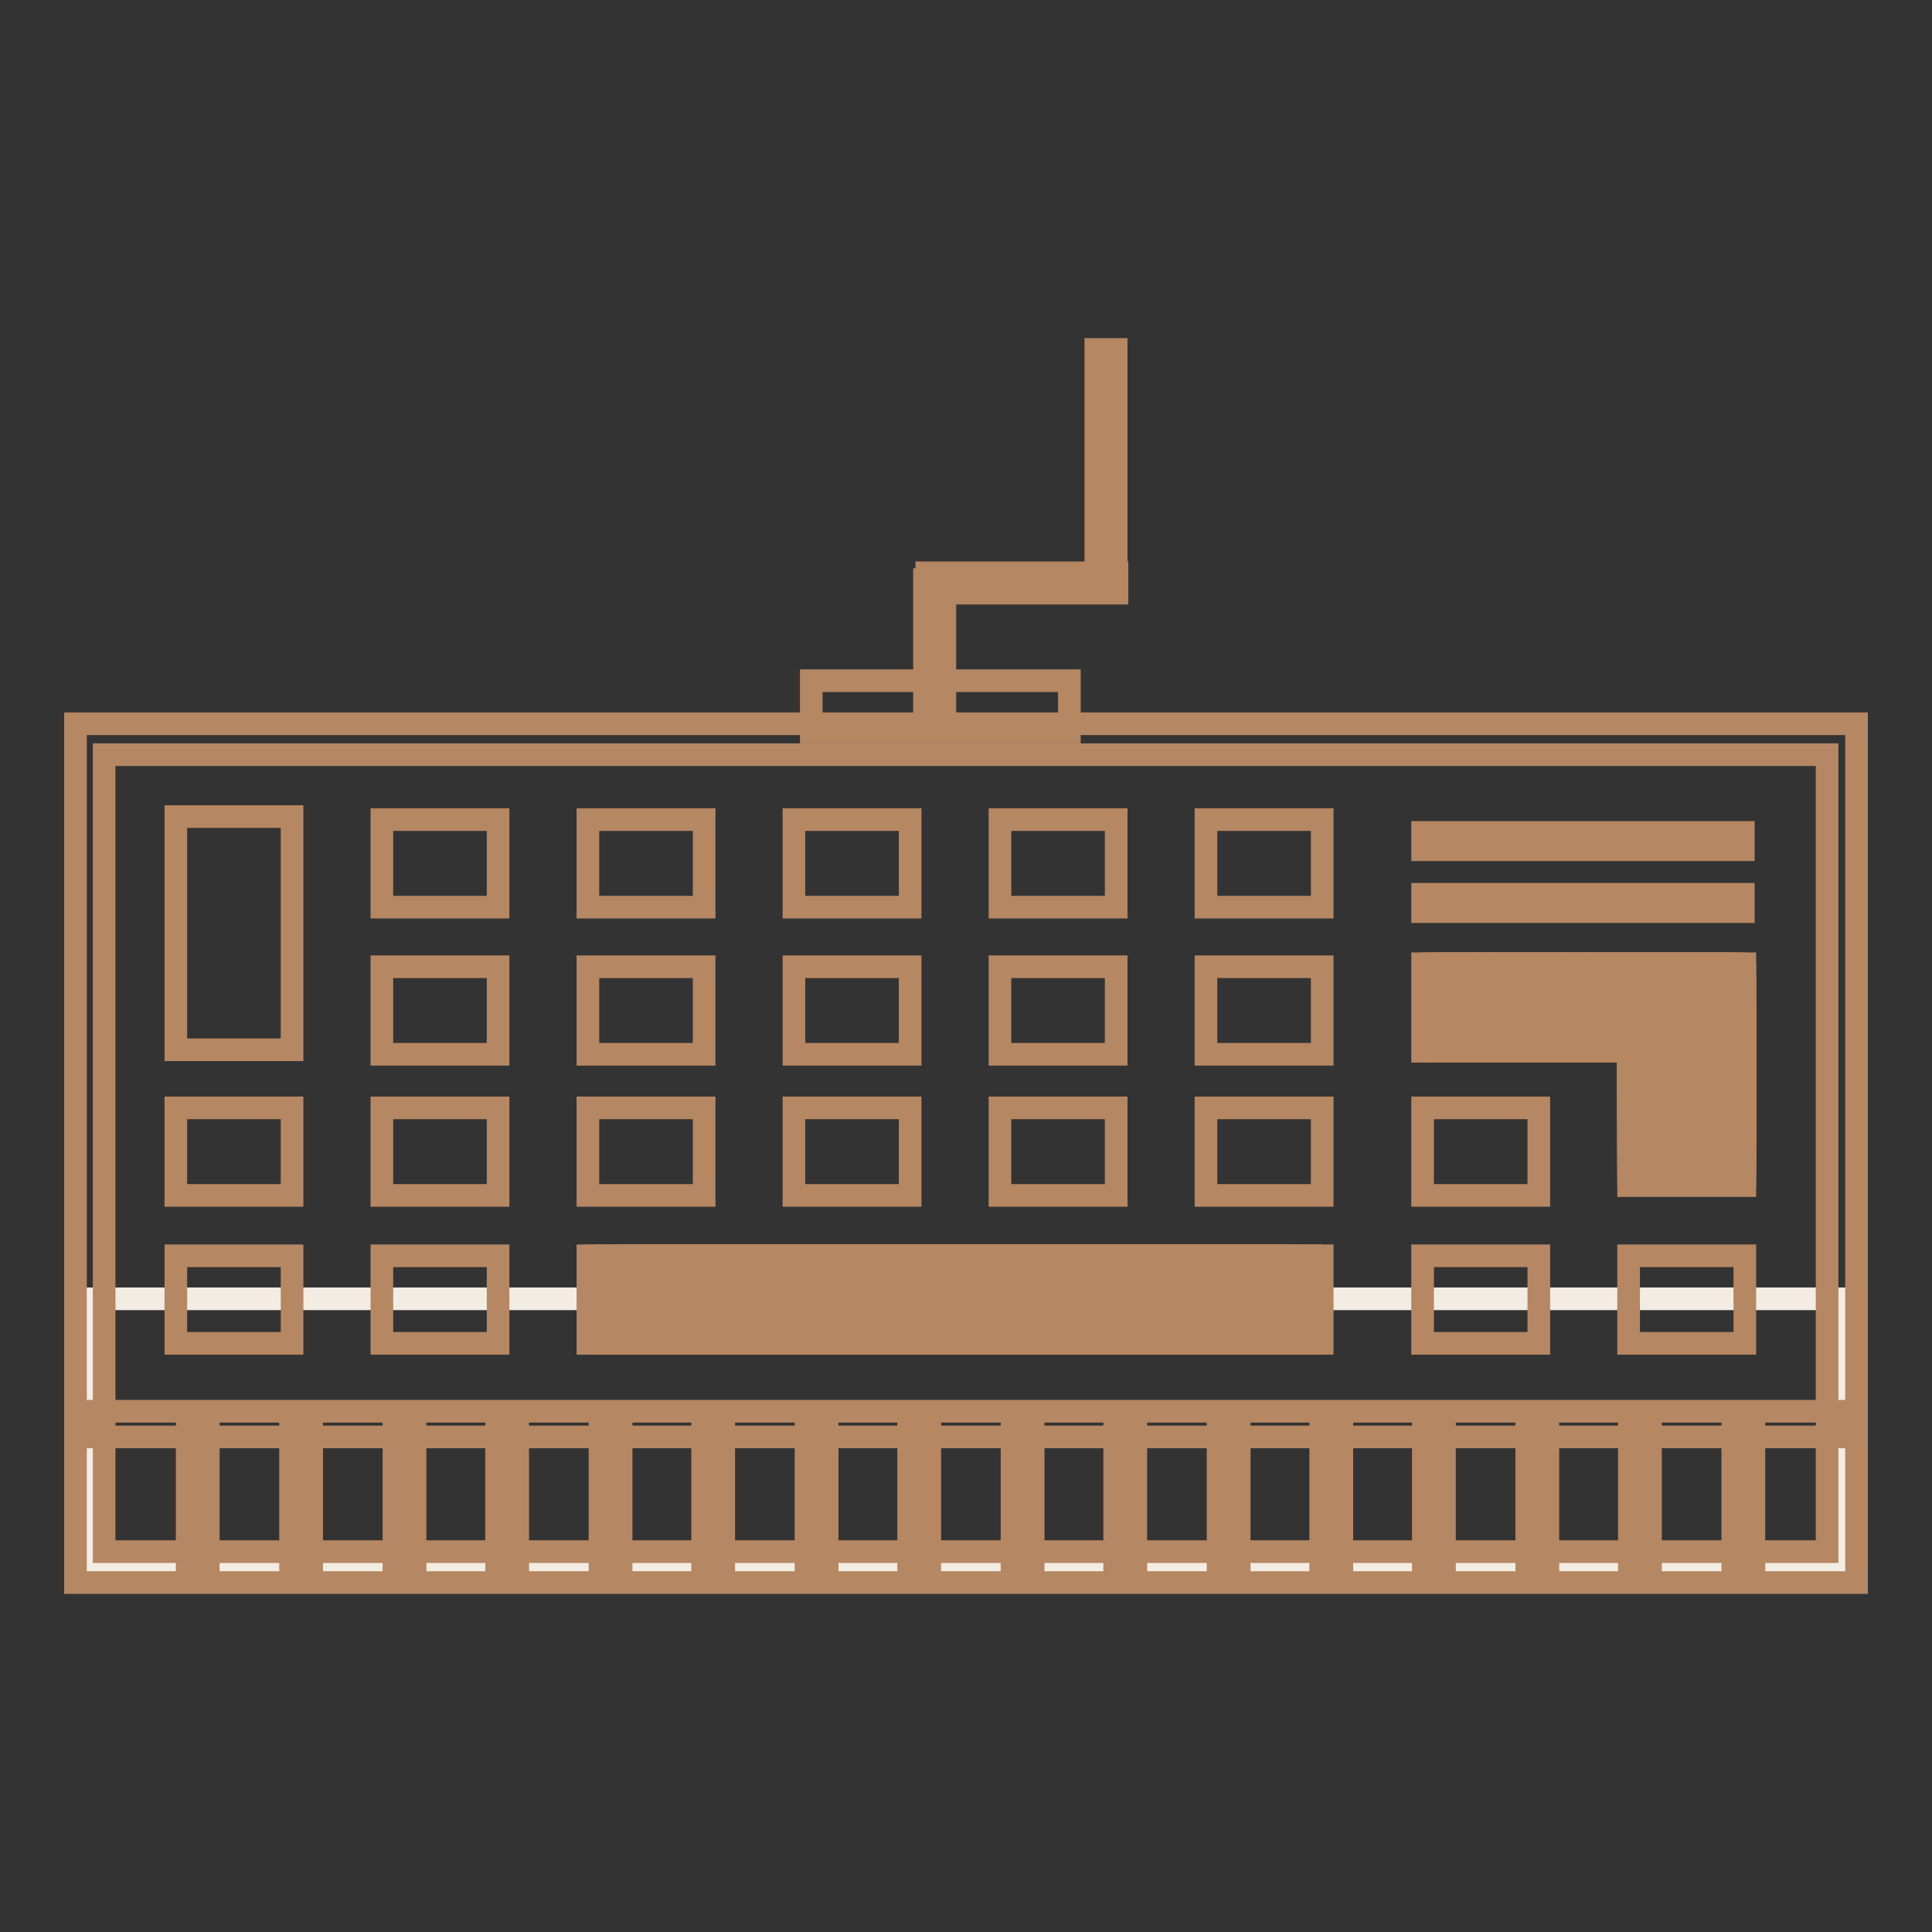 <?xml version="1.0" encoding="utf-8"?>
<!-- Svg Vector Icons : http://www.onlinewebfonts.com/icon -->
<!DOCTYPE svg PUBLIC "-//W3C//DTD SVG 1.1//EN" "http://www.w3.org/Graphics/SVG/1.1/DTD/svg11.dtd">
<svg version="1.1" xmlns="http://www.w3.org/2000/svg" xmlns:xlink="http://www.w3.org/1999/xlink" x="0px" y="0px" viewBox="0 0 256 256" enable-background="new 0 0 256 256" xml:space="preserve">
<rect x="0" y="0" width="256" height="256" fill="#333333" stroke="none"/>
<g> <path stroke-width="3" fill-opacity="0" stroke="#f3ece2"  d="M12.9,172.1h232v35.1h-232V172.1z"/> <path stroke-width="3" fill-opacity="0" stroke="#b58763"  d="M246,209.7H10V95.9h236V209.7z M242.2,100H13.8v105.6h228.3V100z"/> <path stroke-width="3" fill-opacity="0" stroke="#b58763"  d="M12.9,187h232v3.4h-232V187z"/> <path stroke-width="3" fill-opacity="0" stroke="#b58763"  d="M24.8,188.7h2.8v18.4h-2.8V188.7z M38.5,188.7h2.8v18.4h-2.8V188.7z M52.2,188.7H55v18.4h-2.8V188.7z  M65.8,188.7h2.8v18.4h-2.8V188.7z M79.5,188.7h2.8v18.4h-2.8V188.7z M93.1,188.7h2.8v18.4h-2.8V188.7z M106.8,188.7h2.8v18.4h-2.8 V188.7z M120.4,188.7h2.8v18.4h-2.8V188.7z M134.1,188.7h2.8v18.4h-2.8V188.7z M147.7,188.7h2.8v18.4h-2.8V188.7z M161.4,188.7h2.8 v18.4h-2.8V188.7z M175,188.7h2.8v18.4H175V188.7z M188.6,188.7h2.8v18.4h-2.8V188.7z M202.3,188.7h2.8v18.4h-2.8V188.7z  M215.9,188.7h2.8v18.4h-2.8V188.7z M229.6,188.7h2.8v18.4h-2.8V188.7z M23.3,108.2h15.4v30.9H23.3V108.2z M23.3,146.8h15.4v11.6 H23.3V146.8z M23.3,166.4h15.4v11.6H23.3V166.4z M50.6,146.8H66v11.6H50.6V146.8z M50.6,166.4H66v11.6H50.6V166.4z M50.6,108.6H66 v11.6H50.6V108.6z M50.6,128.1H66v11.6H50.6V128.1z M77.9,146.8h15.4v11.6H77.9V146.8z M77.9,166.4h15.4v11.6H77.9V166.4z"/> <path stroke-width="3" fill-opacity="0" stroke="#b58763"  d="M79.2,166.4h15.4v11.6H79.2V166.4z"/> <path stroke-width="3" fill-opacity="0" stroke="#b58763"  d="M80.6,166.4H96v11.6H80.6V166.4z"/> <path stroke-width="3" fill-opacity="0" stroke="#b58763"  d="M82,166.4h15.4v11.6H82V166.4z"/> <path stroke-width="3" fill-opacity="0" stroke="#b58763"  d="M83.3,166.4h15.4v11.6H83.3V166.4z"/> <path stroke-width="3" fill-opacity="0" stroke="#b58763"  d="M84.7,166.4h15.4v11.6H84.7V166.4z"/> <path stroke-width="3" fill-opacity="0" stroke="#b58763"  d="M86.1,166.4h15.4v11.6H86.1V166.4z"/> <path stroke-width="3" fill-opacity="0" stroke="#b58763"  d="M87.4,166.4h15.4v11.6H87.4V166.4z"/> <path stroke-width="3" fill-opacity="0" stroke="#b58763"  d="M88.8,166.4h15.4v11.6H88.8V166.4z"/> <path stroke-width="3" fill-opacity="0" stroke="#b58763"  d="M90.2,166.4h15.4v11.6H90.2V166.4z"/> <path stroke-width="3" fill-opacity="0" stroke="#b58763"  d="M91.5,166.4H107v11.6H91.5V166.4z"/> <path stroke-width="3" fill-opacity="0" stroke="#b58763"  d="M92.9,166.4h15.4v11.6H92.9V166.4z"/> <path stroke-width="3" fill-opacity="0" stroke="#b58763"  d="M94.2,166.4h15.4v11.6H94.2V166.4z"/> <path stroke-width="3" fill-opacity="0" stroke="#b58763"  d="M95.6,166.4h15.4v11.6H95.6V166.4z"/> <path stroke-width="3" fill-opacity="0" stroke="#b58763"  d="M97,166.4h15.4v11.6H97V166.4z"/> <path stroke-width="3" fill-opacity="0" stroke="#b58763"  d="M98.3,166.4h15.4v11.6H98.3V166.4z"/> <path stroke-width="3" fill-opacity="0" stroke="#b58763"  d="M99.7,166.4h15.4v11.6H99.7V166.4z"/> <path stroke-width="3" fill-opacity="0" stroke="#b58763"  d="M101.1,166.4h15.4v11.6h-15.4V166.4z"/> <path stroke-width="3" fill-opacity="0" stroke="#b58763"  d="M102.4,166.4h15.4v11.6h-15.4V166.4z"/> <path stroke-width="3" fill-opacity="0" stroke="#b58763"  d="M103.8,166.4h15.4v11.6h-15.4V166.4z"/> <path stroke-width="3" fill-opacity="0" stroke="#b58763"  d="M105.2,166.4h15.4v11.6h-15.4V166.4z"/> <path stroke-width="3" fill-opacity="0" stroke="#b58763"  d="M106.5,166.4h15.4v11.6h-15.4V166.4z"/> <path stroke-width="3" fill-opacity="0" stroke="#b58763"  d="M107.9,166.4h15.4v11.6h-15.4V166.4z"/> <path stroke-width="3" fill-opacity="0" stroke="#b58763"  d="M109.3,166.4h15.4v11.6h-15.4V166.4z"/> <path stroke-width="3" fill-opacity="0" stroke="#b58763"  d="M110.6,166.4H126v11.6h-15.4V166.4z"/> <path stroke-width="3" fill-opacity="0" stroke="#b58763"  d="M111.9,166.4h15.4v11.6h-15.4V166.4z"/> <path stroke-width="3" fill-opacity="0" stroke="#b58763"  d="M113.4,166.4h15.4v11.6h-15.4V166.4z"/> <path stroke-width="3" fill-opacity="0" stroke="#b58763"  d="M114.7,166.4h15.4v11.6h-15.4V166.4z"/> <path stroke-width="3" fill-opacity="0" stroke="#b58763"  d="M116,166.4h15.4v11.6H116V166.4z"/> <path stroke-width="3" fill-opacity="0" stroke="#b58763"  d="M117.5,166.4h15.4v11.6h-15.4V166.4z"/> <path stroke-width="3" fill-opacity="0" stroke="#b58763"  d="M118.8,166.4h15.4v11.6h-15.4V166.4z"/> <path stroke-width="3" fill-opacity="0" stroke="#b58763"  d="M120.2,166.4h15.4v11.6h-15.4V166.4z"/> <path stroke-width="3" fill-opacity="0" stroke="#b58763"  d="M121.6,166.4H137v11.6h-15.4V166.4z"/> <path stroke-width="3" fill-opacity="0" stroke="#b58763"  d="M122.9,166.4h15.4v11.6h-15.4V166.4z"/> <path stroke-width="3" fill-opacity="0" stroke="#b58763"  d="M124.3,166.4h15.4v11.6h-15.4V166.4z"/> <path stroke-width="3" fill-opacity="0" stroke="#b58763"  d="M125.6,166.4H141v11.6h-15.4V166.4z"/> <path stroke-width="3" fill-opacity="0" stroke="#b58763"  d="M127,166.4h15.4v11.6H127V166.4z"/> <path stroke-width="3" fill-opacity="0" stroke="#b58763"  d="M128.4,166.4h15.4v11.6h-15.4V166.4z"/> <path stroke-width="3" fill-opacity="0" stroke="#b58763"  d="M129.7,166.4h15.4v11.6h-15.4V166.4z"/> <path stroke-width="3" fill-opacity="0" stroke="#b58763"  d="M131.1,166.4h15.4v11.6h-15.4V166.4z"/> <path stroke-width="3" fill-opacity="0" stroke="#b58763"  d="M132.5,166.4h15.4v11.6h-15.4V166.4z"/> <path stroke-width="3" fill-opacity="0" stroke="#b58763"  d="M133.8,166.4h15.4v11.6h-15.4V166.4z"/> <path stroke-width="3" fill-opacity="0" stroke="#b58763"  d="M135.2,166.4h15.4v11.6h-15.4V166.4z"/> <path stroke-width="3" fill-opacity="0" stroke="#b58763"  d="M136.6,166.4H152v11.6h-15.4V166.4z"/> <path stroke-width="3" fill-opacity="0" stroke="#b58763"  d="M137.9,166.4h15.4v11.6h-15.4V166.4z"/> <path stroke-width="3" fill-opacity="0" stroke="#b58763"  d="M139.3,166.4h15.4v11.6h-15.4V166.4z"/> <path stroke-width="3" fill-opacity="0" stroke="#b58763"  d="M140.7,166.4h15.4v11.6h-15.4V166.4z"/> <path stroke-width="3" fill-opacity="0" stroke="#b58763"  d="M142,166.4h15.4v11.6H142V166.4z"/> <path stroke-width="3" fill-opacity="0" stroke="#b58763"  d="M143.3,166.4h15.4v11.6h-15.4V166.4z"/> <path stroke-width="3" fill-opacity="0" stroke="#b58763"  d="M144.8,166.4h15.4v11.6h-15.4V166.4z"/> <path stroke-width="3" fill-opacity="0" stroke="#b58763"  d="M146.1,166.4h15.4v11.6h-15.4V166.4z"/> <path stroke-width="3" fill-opacity="0" stroke="#b58763"  d="M147.4,166.4h15.4v11.6h-15.4V166.4z"/> <path stroke-width="3" fill-opacity="0" stroke="#b58763"  d="M148.9,166.4h15.4v11.6h-15.4V166.4z"/> <path stroke-width="3" fill-opacity="0" stroke="#b58763"  d="M150.2,166.4h15.4v11.6h-15.4V166.4z"/> <path stroke-width="3" fill-opacity="0" stroke="#b58763"  d="M151.5,166.4H167v11.6h-15.4V166.4z"/> <path stroke-width="3" fill-opacity="0" stroke="#b58763"  d="M153,166.4h15.4v11.6H153V166.4z"/> <path stroke-width="3" fill-opacity="0" stroke="#b58763"  d="M154.3,166.4h15.4v11.6h-15.4V166.4z"/> <path stroke-width="3" fill-opacity="0" stroke="#b58763"  d="M155.6,166.4h15.4v11.6h-15.4V166.4z"/> <path stroke-width="3" fill-opacity="0" stroke="#b58763"  d="M157.1,166.4h15.4v11.6h-15.4V166.4z"/> <path stroke-width="3" fill-opacity="0" stroke="#b58763"  d="M158.4,166.4h15.4v11.6h-15.4V166.4z"/> <path stroke-width="3" fill-opacity="0" stroke="#b58763"  d="M159.8,166.4h15.4v11.6h-15.4V166.4z M77.9,108.6h15.4v11.6H77.9V108.6z M77.9,128.1h15.4v11.6H77.9V128.1z  M105.2,146.8h15.4v11.6h-15.4V146.8z M105.2,108.6h15.4v11.6h-15.4V108.6z M105.2,128.1h15.4v11.6h-15.4V128.1z M132.5,146.8h15.4 v11.6h-15.4V146.8z M132.5,108.6h15.4v11.6h-15.4V108.6z M132.5,128.1h15.4v11.6h-15.4V128.1z M159.8,146.8h15.4v11.6h-15.4V146.8z  M188.5,146.8h15.4v11.6h-15.4V146.8z M188.5,127.7h15.4v11.6h-15.4V127.7z"/> <path stroke-width="3" fill-opacity="0" stroke="#b58763"  d="M189.8,127.7h15.4v11.6h-15.4V127.7z"/> <path stroke-width="3" fill-opacity="0" stroke="#b58763"  d="M191.1,127.7h15.4v11.6h-15.4V127.7z"/> <path stroke-width="3" fill-opacity="0" stroke="#b58763"  d="M192.5,127.7h15.4v11.6h-15.4V127.7z"/> <path stroke-width="3" fill-opacity="0" stroke="#b58763"  d="M193.9,127.7h15.4v11.6h-15.4V127.7z"/> <path stroke-width="3" fill-opacity="0" stroke="#b58763"  d="M195.3,127.7h15.4v11.6h-15.4V127.7z"/> <path stroke-width="3" fill-opacity="0" stroke="#b58763"  d="M196.6,127.7H212v11.6h-15.4V127.7z"/> <path stroke-width="3" fill-opacity="0" stroke="#b58763"  d="M198,127.7h15.4v11.6H198V127.7z"/> <path stroke-width="3" fill-opacity="0" stroke="#b58763"  d="M199.4,127.7h15.4v11.6h-15.4V127.7z"/> <path stroke-width="3" fill-opacity="0" stroke="#b58763"  d="M200.7,127.7h15.4v11.6h-15.4V127.7z"/> <path stroke-width="3" fill-opacity="0" stroke="#b58763"  d="M202.1,127.7h15.4v11.6h-15.4V127.7z"/> <path stroke-width="3" fill-opacity="0" stroke="#b58763"  d="M203.5,127.7h15.4v11.6h-15.4V127.7z"/> <path stroke-width="3" fill-opacity="0" stroke="#b58763"  d="M204.8,127.7h15.4v11.6h-15.4V127.7z"/> <path stroke-width="3" fill-opacity="0" stroke="#b58763"  d="M206.2,127.7h15.4v11.6h-15.4V127.7z"/> <path stroke-width="3" fill-opacity="0" stroke="#b58763"  d="M207.6,127.7H223v11.6h-15.4V127.7z"/> <path stroke-width="3" fill-opacity="0" stroke="#b58763"  d="M208.9,127.7h15.4v11.6h-15.4V127.7z"/> <path stroke-width="3" fill-opacity="0" stroke="#b58763"  d="M210.2,127.7h15.4v11.6h-15.4V127.7z"/> <path stroke-width="3" fill-opacity="0" stroke="#b58763"  d="M211.7,127.7h15.4v11.6h-15.4V127.7z"/> <path stroke-width="3" fill-opacity="0" stroke="#b58763"  d="M213,127.7h15.4v11.6H213V127.7z"/> <path stroke-width="3" fill-opacity="0" stroke="#b58763"  d="M214.3,127.7h15.4v11.6h-15.4V127.7z"/> <path stroke-width="3" fill-opacity="0" stroke="#b58763"  d="M215.8,127.7h15.4v11.6h-15.4V127.7z"/> <path stroke-width="3" fill-opacity="0" stroke="#b58763"  d="M215.8,129.1h15.4v11.6h-15.4V129.1z"/> <path stroke-width="3" fill-opacity="0" stroke="#b58763"  d="M215.8,130.5h15.4v11.6h-15.4V130.5z"/> <path stroke-width="3" fill-opacity="0" stroke="#b58763"  d="M215.8,131.8h15.4v11.6h-15.4V131.8z"/> <path stroke-width="3" fill-opacity="0" stroke="#b58763"  d="M215.8,133.2h15.4v11.6h-15.4V133.2z"/> <path stroke-width="3" fill-opacity="0" stroke="#b58763"  d="M215.8,134.6h15.4v11.6h-15.4V134.6z"/> <path stroke-width="3" fill-opacity="0" stroke="#b58763"  d="M215.8,135.9h15.4v11.6h-15.4V135.9z"/> <path stroke-width="3" fill-opacity="0" stroke="#b58763"  d="M215.8,137.3h15.4v11.6h-15.4V137.3z"/> <path stroke-width="3" fill-opacity="0" stroke="#b58763"  d="M215.8,138.7h15.4v11.6h-15.4V138.7z"/> <path stroke-width="3" fill-opacity="0" stroke="#b58763"  d="M215.8,140h15.4v11.6h-15.4V140z"/> <path stroke-width="3" fill-opacity="0" stroke="#b58763"  d="M215.8,141.4h15.4V153h-15.4V141.4z"/> <path stroke-width="3" fill-opacity="0" stroke="#b58763"  d="M215.8,142.7h15.4v11.6h-15.4V142.7z"/> <path stroke-width="3" fill-opacity="0" stroke="#b58763"  d="M215.8,144.1h15.4v11.6h-15.4V144.1z"/> <path stroke-width="3" fill-opacity="0" stroke="#b58763"  d="M215.8,145.5h15.4v11.6h-15.4V145.5z M188.5,166.4h15.4v11.6h-15.4V166.4z M215.8,166.4h15.4v11.6h-15.4 V166.4z M159.8,108.6h15.4v11.6h-15.4V108.6z M159.8,128.1h15.4v11.6h-15.4V128.1z M188.5,110.3H231v2.3h-42.5V110.3z M188.5,118.5 H231v2.3h-42.5V118.5z M107.5,90.2h34.2V97h-34.2V90.2z"/> <path stroke-width="3" fill-opacity="0" stroke="#b58763"  d="M122.5,76.8h2.7v19.4h-2.7V76.8z"/> <path stroke-width="3" fill-opacity="0" stroke="#b58763"  d="M148,75.9v2.7h-25.2v-2.7H148z"/> <path stroke-width="3" fill-opacity="0" stroke="#b58763"  d="M145.2,46.3h2.7v30.9h-2.7V46.3z"/></g>
</svg>